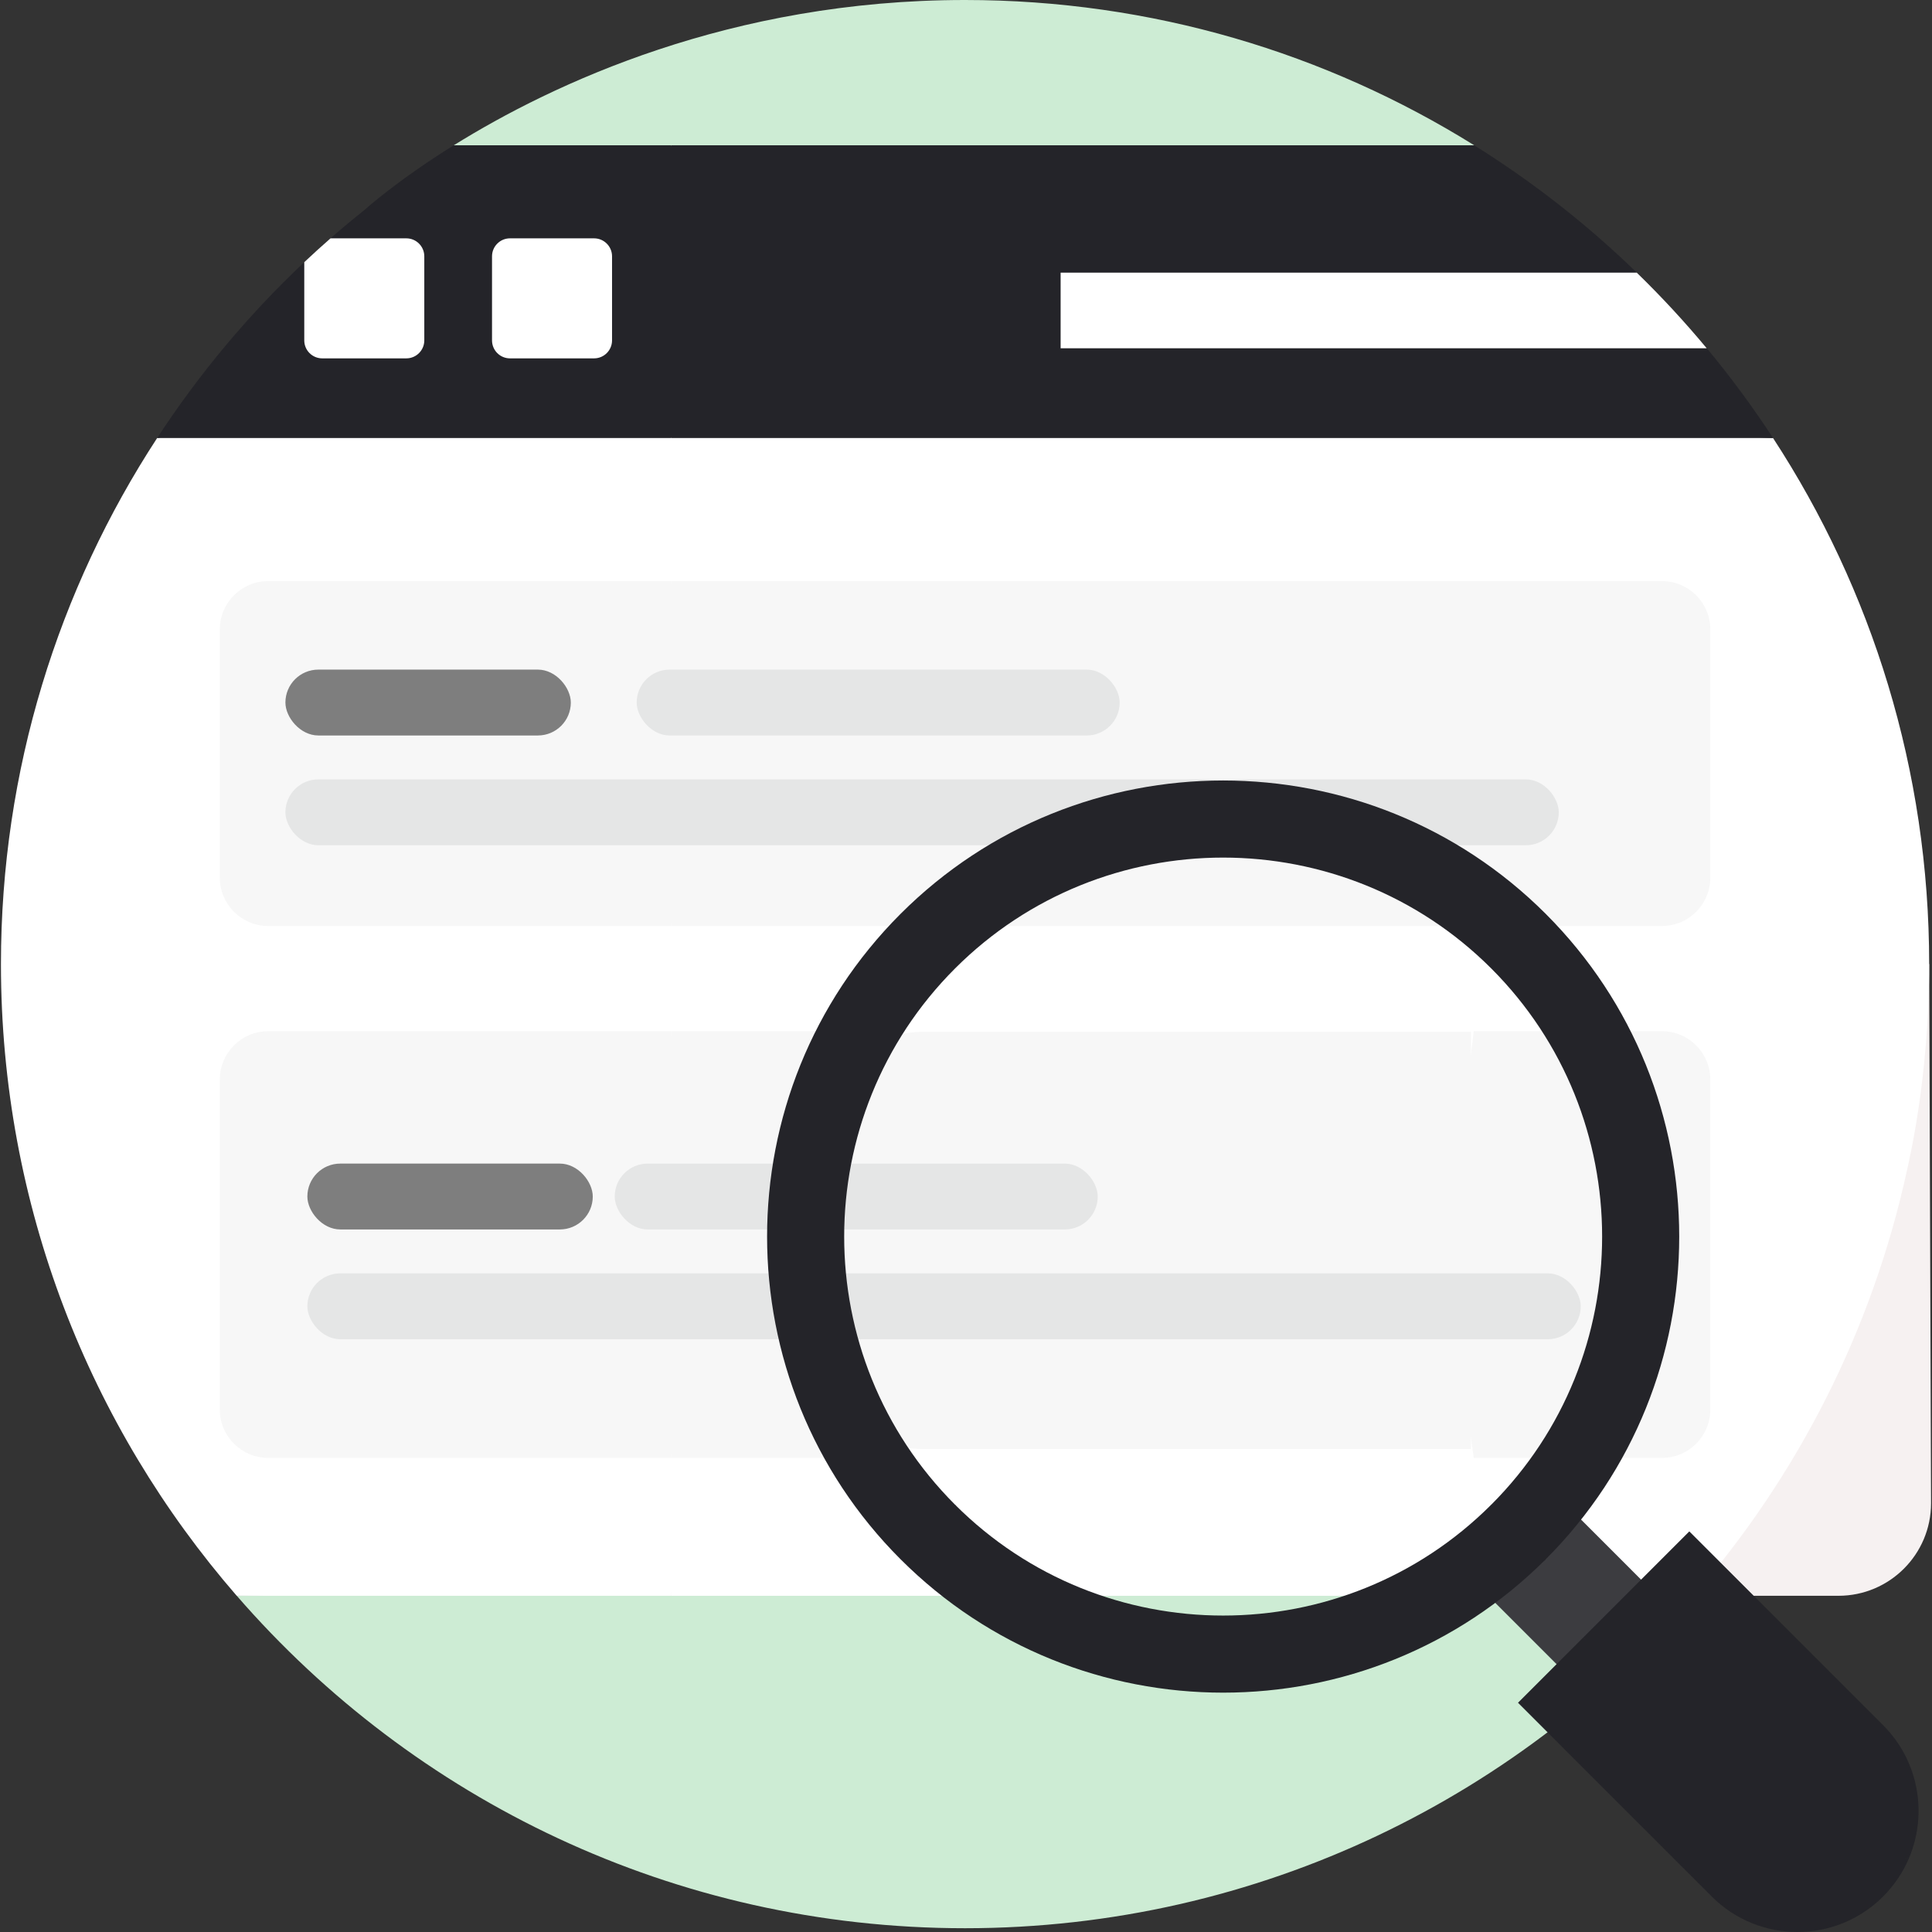 <svg width="88" height="88" viewBox="0 0 88 88" fill="none" xmlns="http://www.w3.org/2000/svg">
<rect x="0" y="0" width="88" height="88" fill="#333333" stroke="none"/>
<g clip-path="url(#clip0_2_45156)">
<path d="M43.957 0C33.271 0 25.18 3.811 20.668 6.618L41.218 9.834C41.218 9.834 67.329 6.73 67.146 6.616C60.416 2.423 52.47 0 43.957 0Z" fill="#CDECD4"/>
<path d="M29.894 72.199L10.783 72.684C18.835 81.96 30.71 87.828 43.957 87.828C57.354 87.828 69.457 81.795 77.549 72.199H29.894Z" fill="#CDECD4"/>
<path d="M25.74 17.362L30.569 72.686H83.738C86.068 72.686 87.957 70.797 87.957 68.467L87.871 43.914L25.74 17.362Z" fill="#F6F1F1"/>
<path d="M80.759 19.951L25.74 17.361L30.569 72.686H77.13C81.858 67.243 85.278 60.61 86.872 53.254C86.903 53.067 87.871 49.211 87.871 43.914C87.871 35.072 85.256 26.842 80.759 19.951Z" fill="white"/>
<path d="M77.741 15.861L74.613 14.441L74.554 12.418C72.304 10.232 69.821 8.285 67.146 6.618H30.57L27.878 13.59L30.57 19.951H80.76C79.832 18.529 78.823 17.163 77.741 15.861Z" fill="#242429"/>
<path d="M18.038 17.862L7.158 19.951C2.66 26.842 0.043 35.072 0.043 43.914C0.043 54.92 4.092 64.98 10.782 72.686H30.569V19.951L18.038 17.862Z" fill="white"/>
<path d="M20.668 6.618C18.044 8.25 16.629 9.542 16.619 9.549C16.087 9.972 15.565 10.408 15.054 10.855L15.081 11.919L13.859 11.941C11.322 14.331 9.071 17.021 7.158 19.951H30.569V6.618H20.668Z" fill="#242429"/>
<path d="M14.678 16.323H18.507C18.959 16.323 19.326 15.956 19.326 15.504V11.675C19.326 11.223 18.959 10.856 18.507 10.856H15.055C14.65 11.211 14.251 11.572 13.859 11.942V15.505C13.859 15.957 14.226 16.323 14.678 16.323Z" fill="white"/>
<path d="M23.23 16.323H27.059C27.511 16.323 27.878 15.956 27.878 15.504V11.675C27.878 11.223 27.511 10.856 27.059 10.856H23.23C22.778 10.856 22.411 11.223 22.411 11.675V15.504C22.411 15.957 22.777 16.323 23.23 16.323Z" fill="white"/>
<path d="M74.552 12.419H48.31V15.863H77.738C76.737 14.659 75.674 13.509 74.552 12.419Z" fill="white"/>
<path d="M39.016 46.97H30.569L30.153 57.769L30.569 66.405H39.016C40.233 66.405 41.219 65.419 41.219 64.203V49.172C41.219 47.956 40.233 46.97 39.016 46.97Z" fill="#F7F7F7"/>
<path d="M30.569 46.97H12.214C10.998 46.97 10.012 47.956 10.012 49.172V64.202C10.012 65.419 10.998 66.405 12.214 66.405H30.569V46.97Z" fill="#F7F7F7"/>
<rect x="14" y="53" width="13" height="3" rx="1.5" fill="#7E7E7E"/>
<path d="M75.7 46.97H67.127L65.883 57.414L67.127 66.405H75.7C76.916 66.405 77.902 65.419 77.902 64.203V49.172C77.902 47.956 76.916 46.97 75.7 46.97Z" fill="#F7F7F7"/>
<path d="M67 47H42C40.343 47 39 47.964 39 49.153V63.847C39 65.036 40.343 66 42 66H67V47Z" fill="#F7F7F7"/>
<path d="M75.7 26.469H30.569L29.895 34.592L30.569 42.177H75.7C76.916 42.177 77.902 41.191 77.902 39.975V28.672C77.902 27.455 76.916 26.469 75.7 26.469Z" fill="#F7F7F7"/>
<rect x="28" y="53" width="22" height="3" rx="1.5" fill="#E5E6E6"/>
<rect x="14" y="58" width="58" height="3" rx="1.5" fill="#E5E6E6"/>
<path d="M30.569 26.469H12.214C10.998 26.469 10.012 27.455 10.012 28.672V39.975C10.012 41.191 10.998 42.177 12.214 42.177H30.569V26.469Z" fill="#F7F7F7"/>
<rect x="13" y="30.5" width="13" height="3" rx="1.5" fill="#7E7E7E"/>
<rect x="29" y="30.5" width="22" height="3" rx="1.5" fill="#E5E6E6"/>
<rect x="13" y="35.5" width="58" height="3" rx="1.5" fill="#E5E6E6"/>
<path d="M67.094 71.994L70.944 68.144L78.819 76.02L74.969 79.87L67.094 71.994Z" fill="#3C3C40"/>
<path d="M70.409 41.628C62.306 33.525 49.12 33.525 41.017 41.628C32.914 49.732 32.914 62.917 41.017 71.02L43.957 70.863C43.767 70.69 43.684 68.719 43.501 68.536C36.768 61.802 36.768 50.846 43.501 44.112C46.868 40.746 51.291 39.062 55.713 39.062C60.135 39.062 64.558 40.746 67.925 44.112C74.658 50.846 74.658 61.802 67.925 68.536L67.746 70.978C68.745 70.283 69.519 71.91 70.409 71.02C78.512 62.917 78.512 49.732 70.409 41.628Z" fill="#242429"/>
<path d="M55.713 77.098C50.39 77.098 45.068 75.072 41.017 71.02L43.501 68.536C50.234 75.27 61.191 75.27 67.924 68.536L70.409 71.02C66.357 75.072 61.035 77.098 55.713 77.098Z" fill="#242429"/>
<path d="M72.123 74.577L77.596 82.248C79.72 85.225 83.691 86.22 86.968 84.598C87.797 82.596 87.399 80.206 85.772 78.579L76.946 69.753L72.123 74.577Z" fill="#242429"/>
<path d="M80.949 83.403L72.124 74.577L69.143 77.558L77.968 86.384C80.123 88.539 83.618 88.539 85.773 86.384C86.301 85.856 86.698 85.247 86.968 84.598C84.967 85.427 82.576 85.03 80.949 83.403Z" fill="#242429"/>
</g>
<defs>
<clipPath id="clip0_2_45156">
<rect width="88" height="88" fill="white"/>
</clipPath>
</defs>
</svg>
